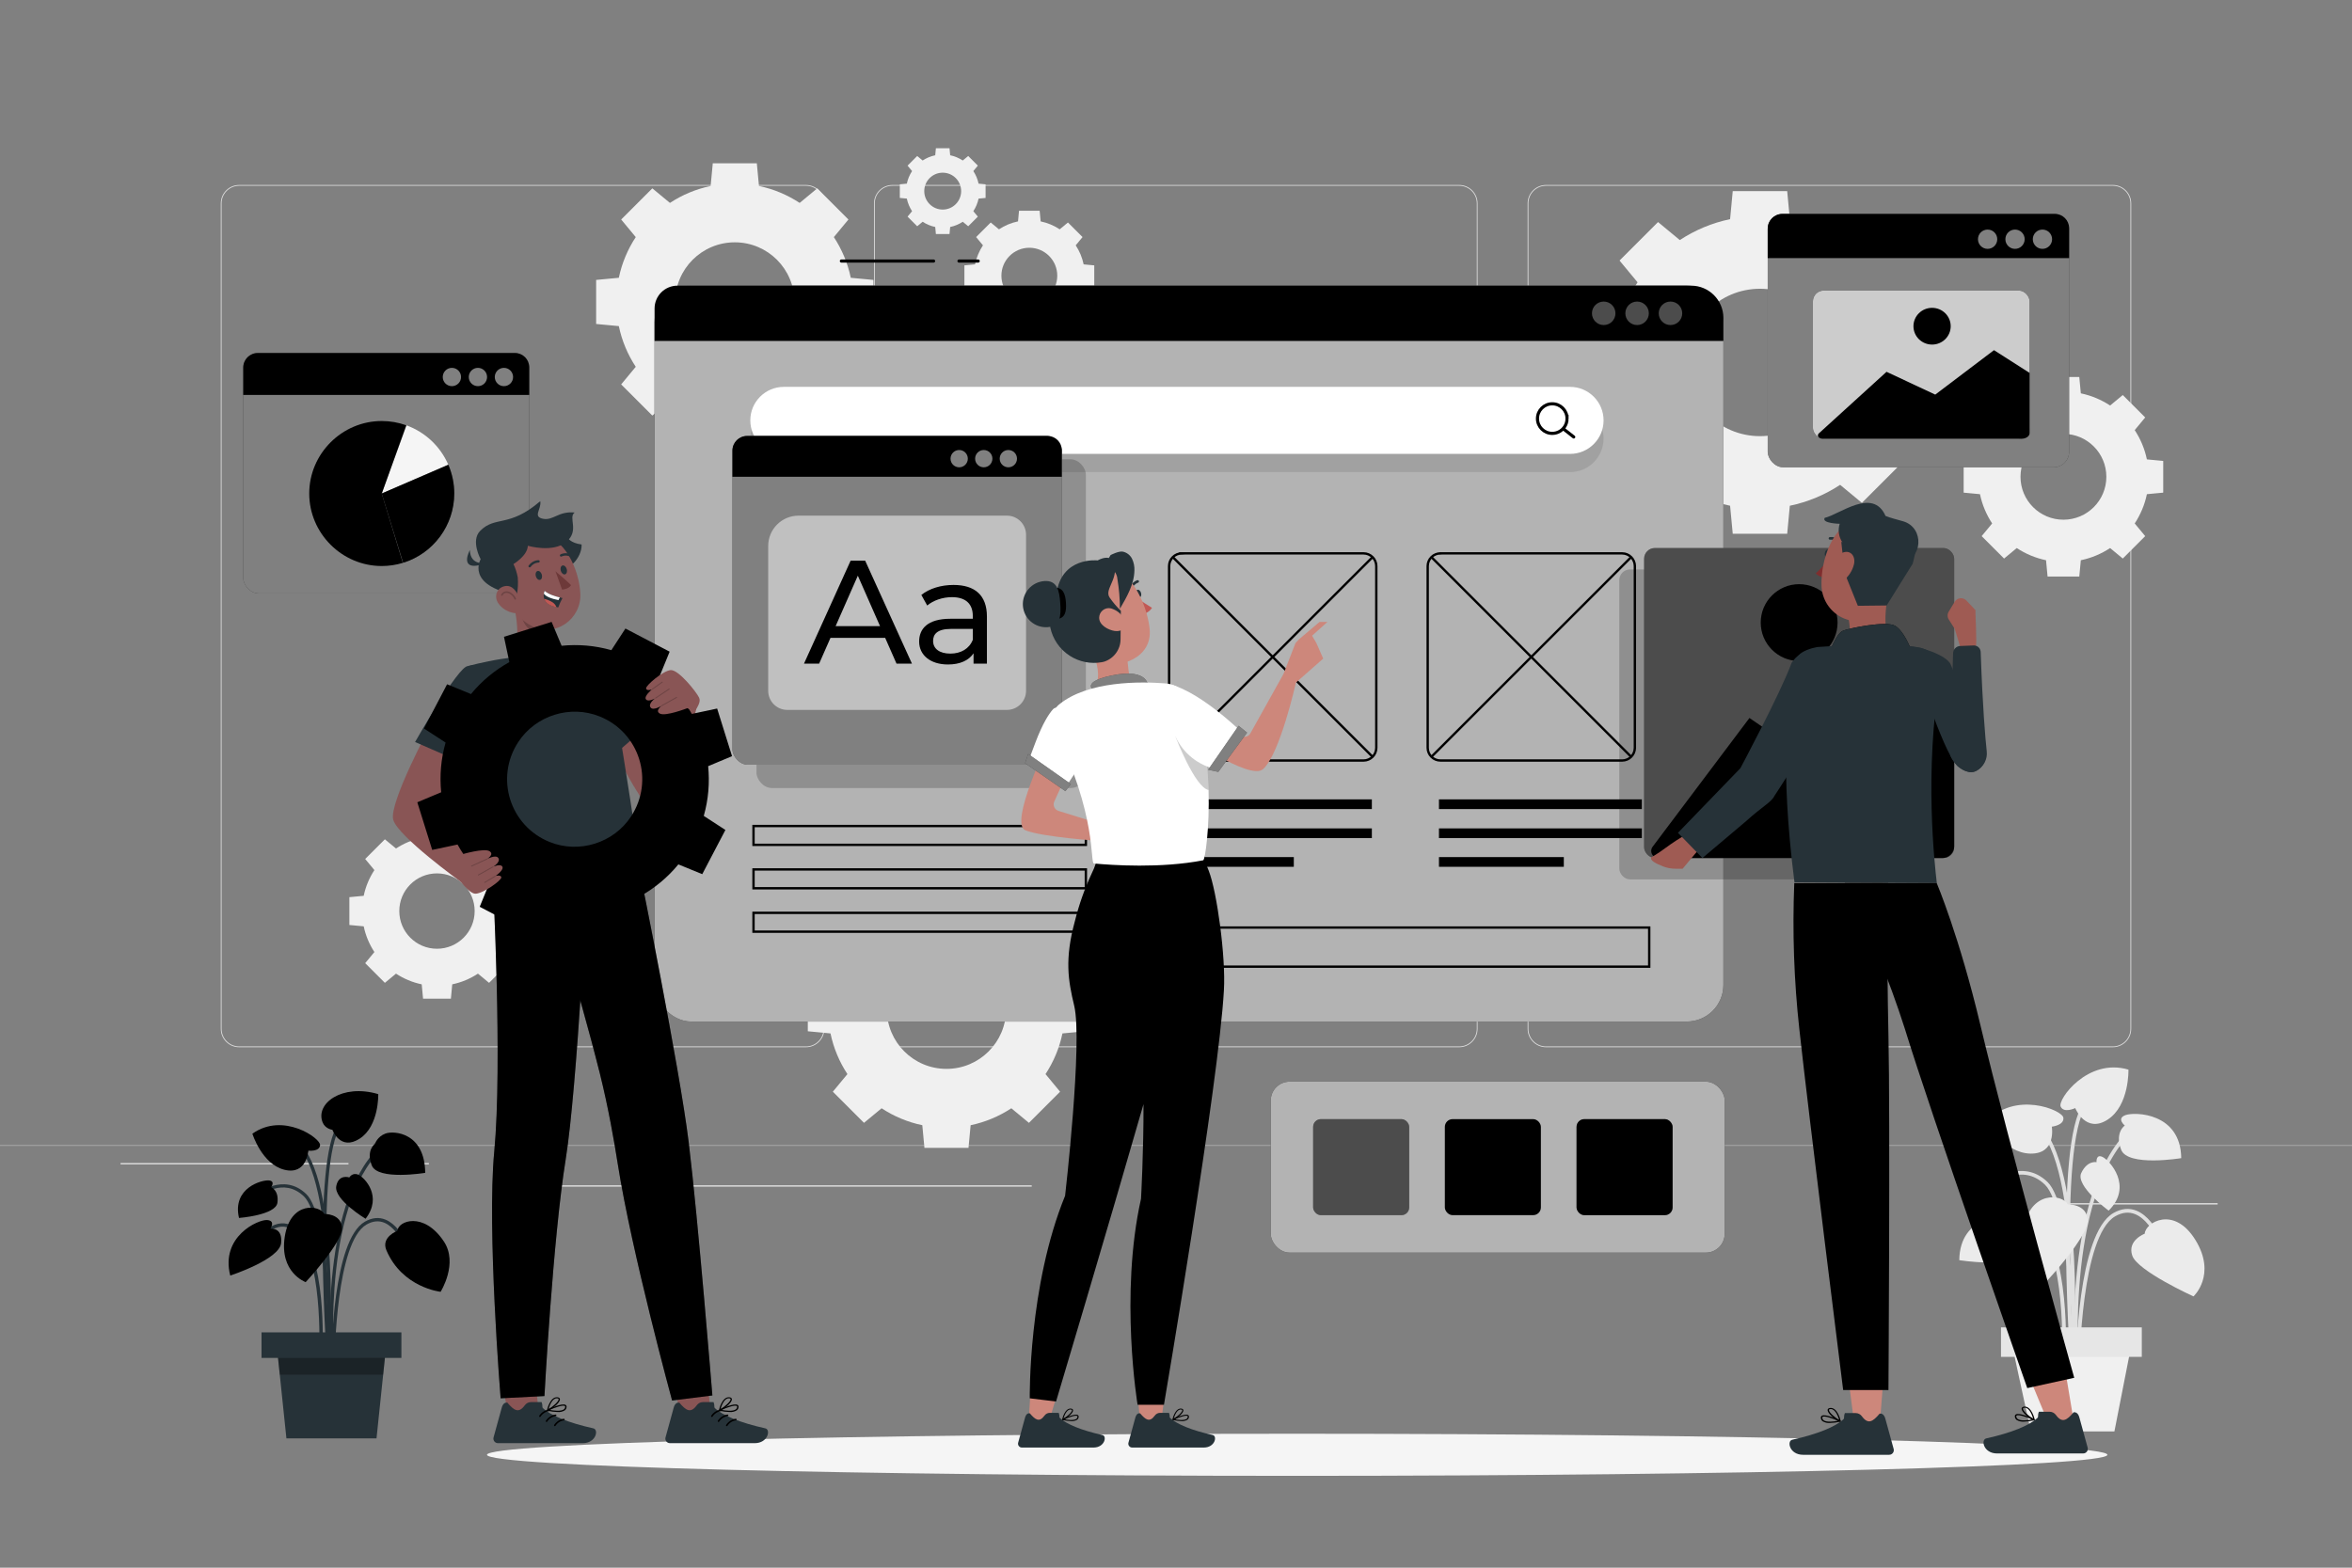 <svg xmlns="http://www.w3.org/2000/svg" viewBox="0 0 750 500"><rect x="0" y="0" width="750" height="500" fill="#808080" stroke="none"/><g id="freepik--background-complete--inject-20"><g><g><g><path d="M673.734,333.997h-180.746c-3.232,0-5.862-2.63-5.862-5.862V64.861c0-3.232,2.63-5.862,5.862-5.862h180.746c3.232,0,5.862,2.629,5.862,5.862V328.135c0,3.232-2.63,5.862-5.862,5.862ZM492.988,59.249c-3.095,0-5.612,2.518-5.612,5.612V328.135c0,3.095,2.518,5.612,5.612,5.612h180.746c3.095,0,5.612-2.518,5.612-5.612V64.861c0-3.094-2.518-5.612-5.612-5.612h-180.746Z" style="fill:#e0e0e0;"></path><path d="M465.306,333.997h-180.747c-3.232,0-5.862-2.63-5.862-5.862V64.861c0-3.232,2.629-5.862,5.862-5.862h180.747c3.232,0,5.862,2.629,5.862,5.862V328.135c0,3.232-2.63,5.862-5.862,5.862ZM284.56,59.249c-3.094,0-5.612,2.518-5.612,5.612V328.135c0,3.095,2.518,5.612,5.612,5.612h180.747c3.095,0,5.612-2.518,5.612-5.612V64.861c0-3.094-2.518-5.612-5.612-5.612h-180.747Z" style="fill:#e0e0e0;"></path></g><path d="M257.012,333.997H76.266c-3.232,0-5.862-2.63-5.862-5.862V64.861c0-3.232,2.629-5.862,5.862-5.862h180.746c3.232,0,5.862,2.629,5.862,5.862V328.135c0,3.232-2.63,5.862-5.862,5.862ZM76.266,59.249c-3.094,0-5.612,2.518-5.612,5.612V328.135c0,3.095,2.518,5.612,5.612,5.612h180.746c3.095,0,5.612-2.518,5.612-5.612V64.861c0-3.094-2.518-5.612-5.612-5.612H76.266Z" style="fill:#e0e0e0;"></path><rect y="365.311" width="750" height=".12" style="fill:#e0e0e0;"></rect></g><g><rect x="651.428" y="383.738" width="55.729" height=".42" style="fill:#e0e0e0;"></rect><rect x="492.845" y="388.304" width="14.627" height=".421" style="fill:#e0e0e0;"></rect><rect x="38.446" y="370.941" width="72.674" height=".421" style="fill:#e0e0e0;"></rect><rect x="126.101" y="370.941" width="10.655" height=".421" style="fill:#e0e0e0;"></rect><rect x="171.387" y="378.045" width="157.613" height=".42" style="fill:#e0e0e0;"></rect></g></g><g><g><path d="M661.293,432.351c-.015-.47-1.595-47.105-9.181-54.481-7.378-7.172-15.846-.267-16.201,.03l-.761-.911c.096-.081,9.652-7.882,17.79,.03,7.926,7.708,9.477,53.355,9.539,55.295l-1.186,.037Z" style="fill:#e0e0e0;"></path><path d="M661.944,441.516c-.055-.557-5.184-55.986,15.058-79.217l.895,.779c-19.907,22.846-14.825,77.77-14.771,78.322l-1.181,.116Z" style="fill:#e0e0e0;"></path><path d="M661.196,435.653l-1.185-.079c.042-.628,3.962-63.014-10.886-76.671l.803-.874c15.264,14.04,11.438,75.034,11.268,77.624Z" style="fill:#e0e0e0;"></path><path d="M663.128,435.618l-1.187-.009c.015-1.718,.49-42.139,11.972-48.718,2.552-1.464,5.051-1.708,7.429-.725,6.943,2.872,10.383,15.228,10.526,15.752l-1.145,.313c-.034-.123-3.431-12.32-9.836-14.968-2.019-.834-4.166-.613-6.384,.657-10.895,6.243-11.371,47.284-11.374,47.698Z" style="fill:#e0e0e0;"></path><path d="M658.657,435.647l-1.185-.067c.018-.319,1.732-31.942-6.803-43.084-2.068-2.699-4.312-3.986-6.684-3.82-5.592,.391-10.281,8.574-10.328,8.656l-1.034-.584c.204-.36,5.048-8.82,11.277-9.256,2.787-.198,5.384,1.245,7.711,4.283,8.802,11.491,7.121,42.556,7.045,43.872Z" style="fill:#e0e0e0;"></path><path d="M660.528,439.949c-.232-3.068-5.579-75.274,3.828-87.997l.954,.705c-9.147,12.372-3.655,86.455-3.599,87.202l-1.184,.09Z" style="fill:#e0e0e0;"></path></g><path d="M683.9,393.484s-5.644,2.08-3.966,6.992c1.678,4.912,19.524,12.996,19.524,12.996,0,0,7.474-6.851,.61-17.992-6.864-11.141-16.015-5.512-16.168-1.996Z" style="fill:#ebebeb;"></path><path d="M659.366,384.134s6.01-.252,6.351,4.928c.342,5.179-13.019,19.508-13.019,19.508,0,0-9.535-3.447-7.487-16.372,2.048-12.925,12.661-11.25,14.155-8.064Z" style="fill:#ebebeb;"></path><path d="M654.278,359.341s4.007-.43,3.684-2.871c-.323-2.441-15.576-8.722-24.575,1.435,0,0,5.762,9.898,14.092,10.028,8.33,.129,6.798-8.592,6.798-8.592Z" style="fill:#ebebeb;"></path><path d="M661.744,353.414s-3.628,1.754-4.645-.488c-1.017-2.242,8.606-15.64,21.615-11.779,0,0,.345,11.448-6.656,15.963-7.001,4.516-10.314-3.696-10.314-3.696Z" style="fill:#ebebeb;"></path><path d="M642.774,391.509s2.765-2.233-.219-3.322c-2.984-1.09-17.627-.78-17.78,13.725,0,0,17.054,2.834,19.165-2.691,2.111-5.525-1.166-7.711-1.166-7.711Z" style="fill:#ebebeb;"></path><path d="M677.55,358.977s-2.765-2.233,.219-3.323c2.984-1.09,17.627-.78,17.779,13.725,0,0-17.054,2.834-19.165-2.691-2.111-5.525,1.167-7.711,1.167-7.711Z" style="fill:#ebebeb;"></path><path d="M668.535,370.662s-.243-2.714,1.948-1.65c2.191,1.064,9.825,9.299,1.912,17.114,0,0-10.652-7.889-8.732-11.997,1.92-4.108,4.872-3.467,4.872-3.467Z" style="fill:#ebebeb;"></path><path d="M640.302,374.529s1.653-2.166-.768-2.435c-2.421-.269-13.27,2.627-10.743,13.458,0,0,13.217-.994,13.784-5.493,.567-4.499-2.273-5.531-2.273-5.531Z" style="fill:#ebebeb;"></path><polygon points="674.239 456.54 647.579 456.54 640.488 423.832 680.657 423.832 674.239 456.54" style="fill:#f0f0f0;"></polygon><rect x="638.07" y="423.358" width="44.901" height="9.406" style="fill:#e6e6e6;"></rect></g><path d="M606.916,106.078c-1.206-5.821-3.513-11.233-6.668-16.039l5.743-6.937-12.278-12.278-6.937,5.742c-4.806-3.153-10.218-5.46-16.038-6.667l-.842-8.941h-17.364l-.843,8.941c-5.82,1.207-11.232,3.514-16.038,6.667l-6.937-5.742-12.278,12.278,5.743,6.937c-3.154,4.806-5.46,10.217-6.668,16.038l-8.941,.843v17.363l8.941,.843c1.207,5.82,3.514,11.231,6.668,16.038l-5.743,6.937,12.278,12.278,6.937-5.744c4.806,3.155,10.218,5.461,16.038,6.668l.843,8.941h17.364l.842-8.94c5.82-1.206,11.232-3.514,16.038-6.669l6.937,5.744,12.278-12.278-5.743-6.936c3.155-4.807,5.461-10.218,6.668-16.038l8.941-.843v-17.363l-8.941-.843Zm-22.196,9.524c0,12.982-10.524,23.506-23.507,23.506s-23.506-10.524-23.506-23.506,10.524-23.506,23.506-23.506,23.507,10.524,23.507,23.506Z" style="fill:#f0f0f0;"></path><path d="M271.292,88.599c-.976-4.71-2.843-9.089-5.395-12.978l4.647-5.613-9.935-9.935-5.613,4.646c-3.889-2.551-8.268-4.418-12.977-5.394l-.681-7.235h-14.05l-.682,7.235c-4.709,.977-9.088,2.843-12.977,5.394l-5.613-4.646-9.935,9.935,4.647,5.613c-2.552,3.889-4.418,8.267-5.395,12.977l-7.235,.682v14.049l7.235,.682c.977,4.709,2.843,9.088,5.395,12.977l-4.647,5.613,9.935,9.935,5.613-4.647c3.889,2.553,8.268,4.419,12.977,5.396l.682,7.235h14.05l.681-7.234c4.709-.976,9.088-2.843,12.977-5.396l5.613,4.647,9.935-9.935-4.647-5.612c2.553-3.89,4.419-8.268,5.395-12.977l7.234-.682v-14.049l-7.234-.682Zm-17.96,7.706c0,10.504-8.516,19.02-19.02,19.02s-19.02-8.516-19.02-19.02,8.516-19.02,19.02-19.02,19.02,8.516,19.02,19.02Z" style="fill:#f0f0f0;"></path><path d="M338.787,314.184c-.976-4.71-2.843-9.089-5.395-12.978l4.647-5.613-9.934-9.935-5.613,4.646c-3.889-2.551-8.268-4.418-12.977-5.394l-.681-7.235h-14.05l-.682,7.235c-4.709,.977-9.088,2.843-12.977,5.394l-5.613-4.646-9.935,9.935,4.647,5.613c-2.552,3.888-4.418,8.267-5.395,12.977l-7.235,.682v14.049l7.235,.682c.977,4.709,2.843,9.088,5.395,12.977l-4.647,5.613,9.935,9.935,5.613-4.647c3.889,2.553,8.268,4.419,12.977,5.396l.682,7.235h14.05l.681-7.234c4.709-.976,9.088-2.843,12.977-5.396l5.613,4.647,9.934-9.935-4.647-5.612c2.553-3.89,4.419-8.268,5.395-12.977l7.234-.682v-14.049l-7.234-.682Zm-17.96,7.706c0,10.504-8.516,19.02-19.02,19.02s-19.02-8.516-19.02-19.02,8.516-19.02,19.02-19.02,19.02,8.516,19.02,19.02Z" style="fill:#f0f0f0;"></path><path d="M345.549,84.319c-.457-2.205-1.331-4.256-2.526-6.077l2.176-2.628-4.652-4.652-2.628,2.176c-1.821-1.195-3.872-2.069-6.077-2.526l-.319-3.388h-6.579l-.319,3.388c-2.205,.457-4.256,1.331-6.077,2.526l-2.628-2.176-4.652,4.652,2.176,2.628c-1.195,1.821-2.069,3.871-2.526,6.077l-3.388,.319v6.579l3.388,.319c.457,2.205,1.331,4.255,2.526,6.077l-2.176,2.628,4.652,4.652,2.628-2.176c1.821,1.196,3.871,2.069,6.077,2.526l.319,3.388h6.579l.319-3.388c2.205-.457,4.256-1.331,6.077-2.527l2.628,2.176,4.652-4.652-2.176-2.628c1.195-1.821,2.069-3.872,2.526-6.077l3.387-.319v-6.579l-3.387-.319Zm-8.41,3.609c0,4.919-3.987,8.906-8.906,8.906s-8.906-3.988-8.906-8.906c0-4.919,3.987-8.906,8.906-8.906s8.906,3.988,8.906,8.906Z" style="fill:#f0f0f0;"></path><path d="M312.044,58.574c-.302-1.457-.879-2.811-1.669-4.014l1.437-1.736-3.073-3.073-1.736,1.437c-1.203-.789-2.557-1.367-4.014-1.669l-.211-2.238h-4.345l-.211,2.238c-1.457,.302-2.811,.879-4.014,1.669l-1.736-1.437-3.073,3.073,1.437,1.736c-.789,1.203-1.367,2.557-1.669,4.014l-2.238,.211v4.345l2.238,.211c.302,1.457,.879,2.811,1.669,4.014l-1.437,1.736,3.073,3.073,1.736-1.437c1.203,.79,2.557,1.367,4.014,1.669l.211,2.238h4.345l.211-2.237c1.456-.302,2.811-.879,4.014-1.669l1.736,1.437,3.073-3.073-1.437-1.736c.789-1.203,1.367-2.557,1.669-4.014l2.237-.211v-4.345l-2.237-.211Zm-5.555,2.384c0,3.249-2.634,5.883-5.883,5.883s-5.883-2.634-5.883-5.883c0-3.249,2.634-5.883,5.883-5.883s5.883,2.634,5.883,5.883Z" style="fill:#f0f0f0;"></path><path d="M162.704,285.709c-.617-2.975-1.796-5.742-3.408-8.199l2.936-3.546-6.276-6.277-3.546,2.935c-2.457-1.612-5.223-2.791-8.198-3.408l-.43-4.571h-8.876l-.431,4.571c-2.975,.617-5.742,1.796-8.198,3.408l-3.546-2.935-6.276,6.277,2.935,3.546c-1.612,2.457-2.791,5.223-3.408,8.198l-4.571,.431v8.875l4.571,.431c.617,2.975,1.796,5.741,3.408,8.198l-2.935,3.546,6.276,6.276,3.546-2.936c2.457,1.613,5.223,2.792,8.198,3.409l.431,4.571h8.876l.43-4.57c2.975-.617,5.741-1.796,8.198-3.409l3.546,2.936,6.276-6.276-2.936-3.546c1.613-2.457,2.792-5.223,3.408-8.198l4.57-.431v-8.875l-4.57-.431Zm-11.346,4.868c0,6.636-5.38,12.016-12.016,12.016s-12.016-5.38-12.016-12.016,5.38-12.016,12.016-12.016,12.016,5.38,12.016,12.016Z" style="fill:#f0f0f0;"></path><path d="M684.595,146.521c-.703-3.39-2.046-6.541-3.883-9.34l3.344-4.04-7.15-7.15-4.04,3.344c-2.799-1.836-5.951-3.18-9.34-3.882l-.49-5.207h-10.112l-.491,5.207c-3.389,.703-6.541,2.046-9.339,3.882l-4.04-3.344-7.15,7.15,3.344,4.04c-1.837,2.799-3.18,5.95-3.883,9.34l-5.207,.491v10.111l5.207,.491c.703,3.389,2.046,6.54,3.883,9.339l-3.344,4.04,7.15,7.15,4.04-3.345c2.799,1.837,5.95,3.18,9.339,3.883l.491,5.207h10.112l.49-5.206c3.389-.703,6.541-2.046,9.34-3.884l4.04,3.345,7.15-7.15-3.344-4.039c1.837-2.8,3.18-5.95,3.883-9.34l5.206-.491v-10.111l-5.206-.491Zm-12.926,5.546c0,7.56-6.129,13.689-13.689,13.689s-13.689-6.129-13.689-13.689,6.129-13.689,13.689-13.689,13.689,6.129,13.689,13.689Z" style="fill:#f0f0f0;"></path></g><g id="freepik--Shadow--inject-20"><path d="M672.005,463.993c0,3.708-115.672,6.715-258.361,6.715s-258.361-3.006-258.361-6.715,115.672-6.715,258.361-6.715,258.361,3.006,258.361,6.715Z" style="fill:#f5f5f5;"></path></g><g id="freepik--Window--inject-20"><g><rect x="208.728" y="91.11" width="340.824" height="234.707" rx="11.672" ry="11.672" style="fill:#000000;"></rect><rect x="208.728" y="91.11" width="340.824" height="234.707" rx="11.672" ry="11.672" style="fill:#fff; opacity:.7;"></rect><g><path d="M216.016,91.11h323.249c5.678,0,10.288,4.61,10.288,10.288v7.345H208.728v-10.345c0-4.022,3.266-7.288,7.288-7.288Z" style="fill:#000000;"></path><path d="M536.427,99.926c0,2.069-1.677,3.747-3.747,3.747-2.069,0-3.746-1.677-3.746-3.747s1.677-3.747,3.746-3.747c2.069,0,3.747,1.677,3.747,3.747Z" style="fill:#fff; opacity:.3;"></path><path d="M525.779,99.926c0,2.069-1.677,3.747-3.746,3.747s-3.747-1.677-3.747-3.747,1.677-3.747,3.747-3.747,3.746,1.677,3.746,3.747Z" style="fill:#fff; opacity:.3;"></path><circle cx="511.385" cy="99.926" r="3.747" style="fill:#fff; opacity:.3;"></circle><g><path d="M268.298,83.257h29.401" style="fill:none; stroke:#000000; stroke-linecap:round; stroke-linejoin:round;"></path><path d="M305.797,83.257h6.123" style="fill:none; stroke:#000000; stroke-linecap:round; stroke-linejoin:round;"></path></g></g><path d="M500.652,129.196H249.947c-5.904,0-10.69,4.786-10.69,10.69s4.786,10.69,10.69,10.69h250.706c5.904,0,10.69-4.786,10.69-10.69s-4.786-10.69-10.69-10.69Z" style="opacity:.1;"></path><g><path d="M500.652,144.767H249.947c-5.904,0-10.69-4.786-10.69-10.69h0c0-5.904,4.786-10.69,10.69-10.69h250.706c5.904,0,10.69,4.786,10.69,10.69h0c0,5.904-4.786,10.69-10.69,10.69Z" style="fill:#fff;"></path><g><path d="M499.699,133.505c0,.988-.304,1.906-.824,2.664-.85,1.24-2.277,2.054-3.894,2.054-2.605,0-4.717-2.112-4.717-4.717s2.112-4.717,4.717-4.717,4.717,2.112,4.717,4.717Z" style="fill:none; stroke:#000000; stroke-miterlimit:10;"></path><line x1="501.828" y1="139.366" x2="498.618" y2="136.849" style="fill:none; stroke:#000000; stroke-linecap:round; stroke-linejoin:round;"></line></g></g><g><path d="M376.866,176.494h57.939c2.243,0,4.065,1.821,4.065,4.065v57.939c0,2.243-1.821,4.065-4.065,4.065h-57.939c-2.243,0-4.064-1.821-4.064-4.064v-57.939c0-2.243,1.821-4.065,4.065-4.065Z" style="fill:none; stroke:#000000; stroke-miterlimit:10; stroke-width:.75px;"></path><line x1="373.914" y1="241.449" x2="437.662" y2="177.701" style="fill:none; stroke:#000000; stroke-miterlimit:10; stroke-width:.75px;"></line><line x1="373.914" y1="177.607" x2="437.662" y2="241.355" style="fill:none; stroke:#000000; stroke-miterlimit:10; stroke-width:.75px;"></line></g><g><path d="M459.322,176.494h57.939c2.243,0,4.065,1.821,4.065,4.065v57.939c0,2.243-1.821,4.065-4.065,4.065h-57.939c-2.243,0-4.064-1.821-4.064-4.064v-57.939c0-2.243,1.821-4.064,4.064-4.064Z" style="fill:none; stroke:#000000; stroke-miterlimit:10; stroke-width:.75px;"></path><line x1="456.37" y1="241.449" x2="520.119" y2="177.701" style="fill:none; stroke:#000000; stroke-miterlimit:10; stroke-width:.75px;"></line><line x1="456.37" y1="177.607" x2="520.119" y2="241.355" style="fill:none; stroke:#000000; stroke-miterlimit:10; stroke-width:.75px;"></line></g><rect x="372.754" y="254.95" width="64.701" height="3.097" style="fill:#000000;"></rect><rect x="372.754" y="264.209" width="64.701" height="3.097" style="fill:#000000;"></rect><rect x="372.754" y="273.361" width="39.815" height="3.097" style="fill:#000000;"></rect><rect x="458.852" y="254.95" width="64.701" height="3.097" style="fill:#000000;"></rect><rect x="458.852" y="264.209" width="64.701" height="3.097" style="fill:#000000;"></rect><rect x="458.852" y="273.361" width="39.815" height="3.097" style="fill:#000000;"></rect><rect x="241.221" y="146.48" width="105.036" height="104.861" rx="4.936" ry="4.936" style="opacity:.2;"></rect><g><g><g><rect x="233.556" y="139.044" width="105.036" height="104.861" rx="4.936" ry="4.936" style="fill:#000000;"></rect><rect x="233.556" y="139.044" width="105.036" height="104.861" rx="4.936" ry="4.936" style="fill:#fff; opacity:.5;"></rect><path d="M238.183,139.044h95.863c2.509,0,4.546,2.037,4.546,4.546v8.478h-105.036v-8.397c0-2.554,2.073-4.627,4.627-4.627Z" style="fill:#000000;"></path></g><g><path d="M324.299,146.284c0,1.524-1.235,2.759-2.759,2.759-1.524,0-2.759-1.235-2.759-2.759,0-1.524,1.235-2.759,2.759-2.759,1.524,0,2.759,1.235,2.759,2.759Z" style="fill:#fff; opacity:.5;"></path><path d="M316.459,146.284c0,1.524-1.235,2.759-2.759,2.759-1.524,0-2.759-1.235-2.759-2.759,0-1.524,1.235-2.759,2.759-2.759,1.524,0,2.759,1.235,2.759,2.759Z" style="fill:#fff; opacity:.5;"></path><path d="M308.619,146.284c0,1.524-1.235,2.759-2.759,2.759-1.524,0-2.759-1.235-2.759-2.759,0-1.524,1.235-2.759,2.759-2.759,1.524,0,2.759,1.235,2.759,2.759Z" style="fill:#fff; opacity:.5;"></path></g></g><g><path d="M254.632,164.459h66.457c3.365,0,6.096,2.732,6.096,6.096v49.769c0,3.365-2.732,6.096-6.096,6.096h-70.031c-3.365,0-6.096-2.732-6.096-6.096v-46.195c0-5.337,4.333-9.67,9.67-9.67Z" style="fill:#fff; opacity:.5;"></path><g><path d="M282.264,203.445h-17.443l-3.611,8.206h-4.83l14.864-32.823h4.642l14.911,32.823h-4.923l-3.611-8.206Zm-1.641-3.751l-7.081-16.084-7.08,16.084h14.161Z" style="fill:#000000;"></path><path d="M314.707,196.645v15.005h-4.267v-3.282c-1.5,2.251-4.267,3.563-8.159,3.563-5.627,0-9.19-3.001-9.19-7.315,0-3.985,2.579-7.268,9.987-7.268h7.127v-.891c0-3.798-2.204-6.002-6.658-6.002-2.954,0-5.955,1.032-7.878,2.673l-1.875-3.377c2.579-2.063,6.283-3.188,10.269-3.188,6.799,0,10.644,3.282,10.644,10.082Zm-4.502,7.409v-3.47h-6.94c-4.455,0-5.72,1.735-5.72,3.845,0,2.485,2.063,4.033,5.486,4.033,3.376,0,6.049-1.547,7.174-4.408Z" style="fill:#000000;"></path></g></g></g><rect x="373.184" y="295.834" width="152.716" height="12.47" style="fill:none; stroke:#000000; stroke-miterlimit:10; stroke-width:.75px;"></rect><rect x="240.276" y="263.452" width="105.98" height="6.006" style="fill:none; stroke:#000000; stroke-miterlimit:10; stroke-width:.75px;"></rect><rect x="240.276" y="277.297" width="105.98" height="6.006" style="fill:none; stroke:#000000; stroke-miterlimit:10; stroke-width:.75px;"></rect><rect x="240.276" y="291.143" width="105.98" height="6.006" style="fill:none; stroke:#000000; stroke-miterlimit:10; stroke-width:.75px;"></rect></g></g><g id="freepik--Colors--inject-20"><g><rect x="405.218" y="344.984" width="144.745" height="54.532" rx="6.009" ry="6.009" style="fill:#000000;"></rect><rect x="405.218" y="344.984" width="144.745" height="54.532" rx="6.009" ry="6.009" style="fill:#fff; opacity:.7;"></rect><rect x="418.73" y="356.937" width="30.626" height="30.626" rx="2.47" ry="2.47" style="fill:#000000;"></rect><rect x="418.73" y="356.937" width="30.626" height="30.626" rx="2.47" ry="2.47" style="fill:#fff; opacity:.3;"></rect><rect x="460.729" y="356.937" width="30.626" height="30.626" rx="2.47" ry="2.47" style="fill:#000000;"></rect><rect x="502.727" y="356.937" width="30.626" height="30.626" rx="2.47" ry="2.47" style="fill:#000000;"></rect><rect x="502.727" y="356.937" width="30.626" height="30.626" rx="2.47" ry="2.47" style="opacity:.3;"></rect></g></g><g id="freepik--Image--inject-20"><g><g><g><rect x="563.683" y="68.222" width="96.111" height="80.819" rx="4.936" ry="4.936" style="fill:#000000;"></rect><rect x="563.683" y="68.222" width="96.111" height="80.819" rx="4.936" ry="4.936" style="fill:#fff; opacity:.5;"></rect><path d="M568.31,68.222h86.939c2.509,0,4.546,2.037,4.546,4.546v9.547h-96.111v-9.466c0-2.554,2.073-4.627,4.627-4.627Z" style="fill:#000000;"></path></g><g><path d="M654.367,76.296c0,1.699-1.377,3.076-3.076,3.076s-3.076-1.377-3.076-3.076c0-1.699,1.377-3.076,3.076-3.076s3.076,1.377,3.076,3.076Z" style="fill:#fff; opacity:.5;"></path><path d="M645.624,76.296c0,1.699-1.377,3.076-3.076,3.076-1.699,0-3.076-1.377-3.076-3.076,0-1.699,1.377-3.076,3.076-3.076,1.699,0,3.076,1.377,3.076,3.076Z" style="fill:#fff; opacity:.5;"></path><path d="M636.881,76.296c0,1.699-1.377,3.076-3.076,3.076-1.699,0-3.076-1.377-3.076-3.076,0-1.699,1.377-3.076,3.076-3.076,1.699,0,3.076,1.377,3.076,3.076Z" style="fill:#fff; opacity:.5;"></path></g></g><g><rect x="578.101" y="92.673" width="69.09" height="47.266" rx="3.422" ry="3.422" style="fill:#000000;"></rect><rect x="578.101" y="92.673" width="69.09" height="47.266" rx="3.422" ry="3.422" style="fill:#fff; opacity:.8;"></rect><path d="M579.995,138.216l21.577-19.631,15.534,7.273,18.732-14.178,11.354,7.259v19.216c0,.985-1.167,1.784-2.608,1.784h-63.331c-1.297,0-2.037-1.014-1.258-1.723Z" style="fill:#000000;"></path><path d="M622.036,104.041c0,3.235-2.659,5.858-5.939,5.858s-5.939-2.623-5.939-5.858c0-3.235,2.659-5.858,5.939-5.858s5.939,2.623,5.939,5.858Z" style="fill:#000000;"></path></g></g></g><g id="freepik--Chart--inject-20"><g><g><g><rect x="77.564" y="112.582" width="91.2" height="76.689" rx="4.936" ry="4.936" style="fill:#000000;"></rect><rect x="77.564" y="112.582" width="91.2" height="76.689" rx="4.936" ry="4.936" style="fill:#fff; opacity:.5;"></rect><path d="M82.19,112.582h82.028c2.509,0,4.546,2.037,4.546,4.546v8.827H77.564v-8.746c0-2.554,2.073-4.627,4.627-4.627Z" style="fill:#000000;"></path></g><g><path d="M163.613,120.244c0,1.612-1.307,2.919-2.919,2.919-1.612,0-2.919-1.307-2.919-2.919s1.307-2.919,2.919-2.919c1.612,0,2.919,1.307,2.919,2.919Z" style="fill:#fff; opacity:.5;"></path><path d="M155.317,120.244c0,1.612-1.307,2.919-2.919,2.919-1.612,0-2.919-1.307-2.919-2.919s1.307-2.919,2.919-2.919c1.612,0,2.919,1.307,2.919,2.919Z" style="fill:#fff; opacity:.5;"></path><path d="M147.02,120.244c0,1.612-1.307,2.919-2.919,2.919-1.612,0-2.919-1.307-2.919-2.919s1.307-2.919,2.919-2.919c1.612,0,2.919,1.307,2.919,2.919Z" style="fill:#fff; opacity:.5;"></path></g></g><g><path d="M121.73,157.401l7.909-21.73c2.947,1.073,5.644,2.733,7.929,4.881,2.285,2.148,4.109,4.738,5.361,7.612l-21.2,9.236Z" style="fill:#f5f5f5;"></path><path d="M121.73,157.401l6.74,22.12c-2.185,.666-4.456,1.004-6.74,1.004-12.686,0-23.124-10.439-23.124-23.124s10.439-23.124,23.124-23.124c2.661,0,5.302,.459,7.806,1.357l-7.806,21.767Z" style="fill:#000000;"></path><path d="M121.73,157.401l21.243-9.136c1.241,2.886,1.881,5.994,1.881,9.136,0,10.113-6.635,19.108-16.297,22.093l-6.827-22.093Z" style="fill:#000000;"></path><path d="M121.73,157.401l21.243-9.136c1.241,2.886,1.881,5.994,1.881,9.136,0,10.113-6.635,19.108-16.297,22.093l-6.827-22.093Z" style="opacity:.3;"></path></g></g></g><g id="freepik--Plant--inject-20"><g><g><g><path d="M105.12,430.081c-.013-.418-1.419-41.898-8.166-48.458-6.562-6.379-14.094-.237-14.411,.027l-.676-.811c.085-.072,8.585-7.011,15.823,.027,7.05,6.856,8.43,47.457,8.485,49.182l-1.055,.033Z" style="fill:#263238;"></path><path d="M105.699,438.233c-.049-.496-4.611-49.797,13.393-70.46l.796,.693c-17.706,20.321-13.186,69.173-13.139,69.664l-1.051,.103Z" style="fill:#263238;"></path><path d="M105.034,433.018l-1.054-.07c.037-.559,3.524-56.048-9.683-68.195l.715-.777c13.577,12.489,10.174,66.739,10.022,69.043Z" style="fill:#263238;"></path><path d="M106.753,432.987l-1.056-.008c.013-1.528,.436-37.481,10.648-43.333,2.27-1.302,4.493-1.519,6.608-.645,6.175,2.554,9.235,13.544,9.363,14.011l-1.019,.279c-.03-.11-3.051-10.958-8.749-13.314-1.796-.741-3.706-.545-5.678,.585-9.691,5.553-10.114,42.057-10.117,42.426Z" style="fill:#263238;"></path><path d="M102.775,433.013l-1.054-.06c.016-.284,1.541-28.411-6.05-38.321-1.839-2.401-3.836-3.545-5.945-3.398-4.974,.347-9.145,7.626-9.186,7.699l-.92-.52c.181-.32,4.49-7.845,10.03-8.233,2.479-.176,4.789,1.107,6.859,3.809,7.829,10.221,6.333,37.852,6.266,39.022Z" style="fill:#263238;"></path><path d="M104.44,436.839c-.207-2.729-4.962-66.953,3.405-78.27l.849,.627c-8.136,11.005-3.251,76.898-3.201,77.562l-1.053,.081Z" style="fill:#263238;"></path></g><path d="M126.743,392.548s-5.34,1.973-3.527,6.219c5.108,11.964,17.283,13.239,17.283,13.239,0,0,5.713-9.044,1.03-16.069-6.456-9.684-14.65-6.517-14.786-3.39Z" style="fill:#000000;"></path><path d="M103.406,387.193s5.345-.224,5.649,4.383c.304,4.607-11.58,17.352-11.58,17.352,0,0-8.481-3.066-6.659-14.562,1.821-11.496,11.262-10.007,12.59-7.173Z" style="fill:#000000;"></path><path d="M105.998,360.347s-2.245-.276-3.089-2.296c-2.518-6.027,6.136-12.525,17.708-9.091,0,0,.306,10.183-5.92,14.199-6.227,4.016-8.698-2.811-8.698-2.811Z" style="fill:#000000;"></path><path d="M86.168,391.925s1.863-2.554-.952-2.804c-2.815-.25-14.999,5.21-11.795,17.708,0,0,15.672-5.112,16.215-10.344,.544-5.233-3.468-4.559-3.468-4.559Z" style="fill:#000000;"></path><path d="M119.58,364.818s.704-2.319,3.358-3.288c2.654-.969,12.515-.361,12.651,12.54,0,0-15.169,2.521-17.046-2.393-1.878-4.914,1.037-6.859,1.037-6.859Z" style="fill:#000000;"></path><path d="M111.393,375.539s1.02-1.768,2.969-.822c1.949,.946,7.695,6.858,2.216,13.995,0,0-10.181-6.121-9.349-10.418,.767-3.96,4.165-2.756,4.165-2.756Z" style="fill:#000000;"></path><path d="M86.449,378.651s1.47-1.927-.683-2.166c-2.154-.239-11.803,2.337-9.556,11.97,0,0,11.756-.884,12.26-4.885,.504-4.002-2.021-4.92-2.021-4.92Z" style="fill:#000000;"></path><polygon points="120.064 458.755 91.33 458.755 88.23 429.022 123.163 429.022 120.064 458.755" style="fill:#263238;"></polygon><rect x="83.398" y="424.948" width="44.598" height="8.147" style="fill:#263238;"></rect></g><path d="M96.425,404.682c-.881-6.266,2.29-13.242,6.981-17.488" style="fill:none; opacity:.3; stroke:#000; stroke-linecap:round; stroke-linejoin:round; stroke-width:.5px;"></path><path d="M111.393,375.892c2.43,2.415,4.121,5.564,4.791,8.924" style="fill:none; opacity:.3; stroke:#000; stroke-linecap:round; stroke-linejoin:round; stroke-width:.5px;"></path><path d="M126.743,392.548c4.848,2.152,9.41,6.708,11.732,11.477" style="fill:none; opacity:.3; stroke:#000; stroke-linecap:round; stroke-linejoin:round; stroke-width:.5px;"></path><path d="M119.58,364.818c2.511-.72,4.778,.049,7.219,.98,2.44,.931,4.565,2.671,5.958,4.88" style="fill:none; opacity:.3; stroke:#000; stroke-linecap:round; stroke-linejoin:round; stroke-width:.5px;"></path><path d="M98.304,366.992s3.559,.425,3.765-1.755c.206-2.18-11.765-10.662-21.589-3.65,0,0,3.024,9.728,10.219,11.499,7.195,1.771,7.604-6.094,7.604-6.094Z" style="fill:#000000;"></path><path d="M98.194,367.17c-3.743-5.031-12.93-6.665-16.059-5.532" style="fill:none; opacity:.3; stroke:#000; stroke-linecap:round; stroke-linejoin:round; stroke-width:.5px;"></path><path d="M86.557,378.825c-3.054,1.135-6.316,3.093-8.012,5.876" style="fill:none; opacity:.3; stroke:#000; stroke-linecap:round; stroke-linejoin:round; stroke-width:.5px;"></path><path d="M75.095,402.085c2.387-4.579,6.401-8.288,11.153-10.309" style="fill:none; opacity:.3; stroke:#000; stroke-linecap:round; stroke-linejoin:round; stroke-width:.5px;"></path><path d="M106.469,360.104c1.905-4.069,5.565-7.278,9.848-8.637" style="fill:none; opacity:.3; stroke:#000; stroke-linecap:round; stroke-linejoin:round; stroke-width:.5px;"></path><polygon points="88.654 433.095 89.211 438.433 122.182 438.433 122.739 433.089 88.654 433.095" style="opacity:.3;"></polygon></g></g><g id="freepik--Character_3--inject-20"><g id="freepik--freepik--character-1--inject-2--inject-20"><polygon points="588.241 430.54 591.532 456.096 599.274 456.096 601.262 431.014 588.241 430.54" style="fill:#cd877b;"></polygon><polygon points="643.61 430.808 653.857 455.501 661.428 454.235 656.837 426.735 643.61 430.808" style="fill:#cd877b;"></polygon><g><path d="M650.153,450.264h3.46c.783,0,1.507,.396,1.97,1.028,1.995,2.725,3.495,1.695,5.665-.867,1.38-.161,1.751,1.423,1.864,1.848l2.587,9.409c.225,.786-.23,1.605-1.016,1.829-.14,.04-.285,.059-.43,.057h-27.413c-4.36,0-5.264-4.394-3.468-4.8,8.076-1.785,13.795-4.161,16.291-6.511,.463-.411-.012-.719,.491-1.993Z" style="fill:#263238;"></path><path d="M645.435,453.414c1.092-.026,2.179-.166,3.242-.418,.1-.036,.152-.146,.116-.246-.019-.054-.062-.097-.116-.116-.486-.237-4.812-2.259-5.896-1.491-.203,.132-.313,.369-.282,.61,.005,.449,.223,.868,.587,1.13,.707,.423,1.53,.609,2.349,.531Zm2.564-.678c-1.276,.237-3.648,.553-4.631-.181-.255-.201-.411-.501-.429-.825-.02-.102,.025-.205,.113-.26,.599-.418,3.151,.474,4.947,1.265Z" style="fill:#000000;"></path><path d="M648.632,453.007c.044,.013,.091,.013,.136,0,.058-.05,.08-.13,.056-.203,0-.181-1.017-4.439-3.389-4.168-.587,.079-.757,.361-.779,.599-.147,1.13,2.575,3.264,3.874,3.807l.102-.034Zm-2.959-4.032c1.502,0,2.372,2.485,2.666,3.479-1.412-.746-3.389-2.519-3.264-3.208,0-.057,0-.215,.44-.26l.158-.011Z" style="fill:#000000;"></path></g><g><path d="M588.291,450.689h3.46c.783,0,1.507,.396,1.97,1.028,1.995,2.725,3.495,1.695,5.665-.867,1.38-.161,1.751,1.423,1.864,1.848l2.587,9.409c.225,.786-.23,1.605-1.016,1.829-.14,.04-.285,.059-.43,.057h-27.413c-4.36,0-5.264-4.394-3.468-4.801,8.076-1.785,13.795-4.161,16.291-6.511,.463-.411-.013-.719,.49-1.993Z" style="fill:#263238;"></path><path d="M583.573,453.838c1.092-.026,2.179-.166,3.242-.418,.1-.036,.152-.146,.116-.246-.019-.054-.062-.096-.116-.116-.486-.237-4.812-2.259-5.896-1.491-.203,.132-.313,.369-.282,.61,.005,.449,.223,.868,.587,1.13,.707,.423,1.53,.609,2.349,.531Zm2.564-.678c-1.276,.237-3.648,.553-4.631-.181-.255-.201-.411-.501-.429-.825-.02-.102,.025-.205,.113-.26,.599-.418,3.151,.474,4.947,1.265Z" style="fill:#000000;"></path><path d="M586.77,453.431c.044,.013,.091,.013,.136,0,.058-.05,.08-.13,.056-.203,0-.181-1.017-4.439-3.389-4.168-.587,.079-.757,.361-.779,.599-.147,1.129,2.575,3.264,3.874,3.807l.102-.034Zm-2.959-4.032c1.502,0,2.372,2.485,2.666,3.479-1.412-.746-3.389-2.519-3.264-3.208,0-.056,0-.214,.441-.26l.158-.011Z" style="fill:#000000;"></path></g><rect x="516.359" y="181.61" width="98.87" height="98.869" rx="3.422" ry="3.422" style="opacity:.2;"></rect><g><rect x="524.273" y="174.791" width="98.87" height="98.869" rx="3.422" ry="3.422" style="fill:#000000;"></rect><rect x="524.273" y="174.791" width="98.87" height="98.869" rx="3.422" ry="3.422" style="fill:#fff; opacity:.3;"></rect><path d="M526.983,270.056l30.877-41.063,22.229,15.214,26.806-29.658,16.248,15.184v40.196c0,2.061-1.671,3.732-3.732,3.732h-90.628c-1.857,0-2.915-2.121-1.799-3.604Z" style="fill:#000000;"></path><path d="M585.961,198.57c0,6.767-5.486,12.253-12.253,12.253s-12.253-5.486-12.253-12.253c0-6.768,5.486-12.253,12.253-12.253s12.253,5.486,12.253,12.253Z" style="fill:#000000;"></path></g><g><path d="M583.491,176.615c-.142,.675-.592,1.149-1.042,1.066-.45-.083-.675-.699-.545-1.374s.604-1.137,1.042-1.054c.438,.071,.687,.687,.545,1.362Z" style="fill:#263238;"></path><path d="M583.349,177.776c-1.21,1.892-2.677,3.606-4.359,5.094,.79,.853,1.918,1.313,3.08,1.256l1.279-6.35Z" style="fill:#7f2e2e;"></path><path d="M586.702,173.31c.224-.006,.403-.19,.403-.415-.01-.095-.047-.185-.107-.261-.852-.966-2.119-1.461-3.4-1.327-.046-.008-.093-.008-.14,0-.226,.038-.377,.253-.339,.478,.039,.226,.253,.377,.479,.339h.13c1.036-.071,2.042,.372,2.689,1.185,.092,.035,.193,.035,.284,0Z" style="fill:#263238;"></path><path d="M602.161,188.852c-1.185,6.207-1.978,14.808,2.369,18.954,0,0-1.706,6.302-13.244,6.302-12.699,0-6.101-5.52-6.101-5.52,5.272-1.647,5.2-7.653,4.016-12.486l12.96-7.25Z" style="fill:#9f5b53;"></path><path d="M606.165,179.766c-2.132,8.115-3.045,13.007-8.056,16.407-7.558,5.082-17.023-.758-17.272-9.382-.261-7.771,3.341-19.783,12.083-21.43,6.241-1.193,12.268,2.894,13.469,9.133,.335,1.751,.258,3.556-.225,5.272Z" style="fill:#9f5b53;"></path><path d="M587.495,172.978c-1.176-1.74-1.49-3.922-.853-5.923,0,0-5.89-.108-4.775-1.901,4.686-1.018,15.328-9.833,19.389-.601,1.726,.691,3.693,1.147,5.597,1.701,6.925,2.015,6.335,12.264-.796,13.338-.047,.007-.094,.014-.141,.02-6.598,.888-14.393-1.327-18.421-6.634Z" style="fill:#263238;"></path><path d="M609.872,174.03c-2.535,3.412-22.733-1.206-22.733-1.206l1.114,10.022,4.17,10.366,9.193-.107,8.292-13.303s2.499-9.183-.036-5.771Z" style="fill:#263238;"></path><path d="M591.191,179.979c-.503,2.032-1.66,3.843-3.293,5.153-2.156,1.694-3.85,.13-3.767-2.369,.083-2.275,1.362-5.864,3.732-6.598,2.369-.734,3.897,1.351,3.329,3.815Z" style="fill:#9f5b53;"></path></g><path d="M584.048,206.479s1.706-4.431,3.554-5.272c1.848-.841,13.825-3.27,16.656-1.635,2.831,1.635,4.928,7.167,4.928,7.167l-25.138-.261Z" style="fill:#000000;"></path><path d="M584.048,206.479s1.706-4.431,3.554-5.272c1.848-.841,13.825-3.27,16.656-1.635,2.831,1.635,4.928,7.167,4.928,7.167l-25.138-.261Z" style="fill:#263238;"></path><path d="M571.901,216.447c-1.824,9.145-4.426,27.597,.313,64.948l45.395,.249c-.699-5.947-4.04-35.551,.995-65.735,.02-.119,.037-.238,.051-.358,.541-4.495-2.664-8.578-7.159-9.119-2.188-.284-4.391-.501-6.61-.651-8.463-.24-16.932-.046-25.375,.581-2.058,.356-4.887,1.313-6.005,2.681-1.55,1.895-1.041,4.566-1.605,7.405Z" style="fill:#263238;"></path><path d="M588.265,281.62c7.649,14.997,14.067,30.591,19.191,46.627,8.115,26.512,38.998,114.471,38.998,114.471l14.974-3.281s-21.157-75.556-29.936-112.54c-6.741-28.372-13.919-45.253-13.919-45.253l-29.308-.024Z" style="fill:#000000;"></path><path d="M572.154,281.644c-.628,15.541-.089,31.107,1.611,46.568,2.926,26.903,13.979,115.134,13.979,115.134h14.441s.569-86.49,0-112.943c-.64-28.846-.107-48.759-.107-48.759h-29.924Z" style="fill:#000000;"></path><path d="M536.563,277.071h-2.334c-1.363,0-2.71-.258-3.977-.76-1.955-.774-4.358-1.912-3.656-2.904,0,0,1.924-1.032,4.601-3.034,1.516-1.149,5.591-3.897,6.172-3.897l4.833,3.909s-2.447,2.769-5.64,6.686Z" style="fill:#9f5b53;"></path><path d="M579.807,208.778c-3.222-1.611-6.207-.817-8.494,2.618-3.637,9.868-16.349,33.623-16.349,33.623l-19.908,20.608,7.807,8.034,13.954-11.788c5.062-4.605,8.052-6.03,8.976-7.973,0,0,12.467-18.765,19.367-33.169,2.101-4.385-1.086-9.625-5.355-11.953Z" style="fill:#263238;"></path><path d="M625.119,206.479l-1.753-5.781,6.527-6.148s.509,11.207,.178,11.396c-4.478,2.5-4.952,.533-4.952,.533Z" style="fill:#9f5b53;"></path><path d="M623.401,200.698l-1.99-3.127c-.48-.768-.48-1.743,0-2.511l1.872-3.092c.12-.204,.269-.389,.443-.549,.965-.884,2.463-.819,3.347,.146l2.819,2.985c-.758,4.632-6.492,6.148-6.492,6.148Z" style="fill:#9f5b53;"></path><path d="M622.631,213.67l.166-5.272c0-1.308,1.061-2.369,2.369-2.369l4.229-.166c.028-0,.056-0,.084,0,1.197,.026,2.146,1.018,2.12,2.215,.628,17.758,1.457,27.163,1.919,31.499,.31,2.533-.964,4.997-3.21,6.207-.693,.396-1.494,.558-2.286,.462-.489-.095-.969-.234-1.433-.415h0c-.9-.39-1.728-.926-2.452-1.587-.927-.982-1.691-2.105-2.263-3.329l.758-27.247Z" style="fill:#263238;"></path><path d="M633.009,240.135c.403,2.283-.693,4.57-2.725,5.686-.69,.379-1.482,.529-2.263,.426-.489-.095-.969-.234-1.433-.415h0c-.9-.39-1.728-.926-2.452-1.587-.927-.982-1.691-2.105-2.263-3.329-5.13-9.524-13.007-34.793-13.007-34.793h0c3.259,.006,11.907,2.814,13.173,5.817l.711,1.718,9.986,24.332,.273,2.144Z" style="fill:#263238;"></path></g></g><g id="freepik--Character_2--inject-20"><g><g><polygon points="340.686 432.416 334.412 453.746 328.039 453.373 329.386 430.226 340.686 432.416" style="fill:#cd877b;"></polygon><polygon points="372.812 433.861 370.074 455.115 363.636 455.115 361.983 434.256 372.812 433.861" style="fill:#cd877b;"></polygon><path d="M385.437,277.71c-.785-1.773-1.308-3.65-1.555-5.573l-22.786,1.172s-.039,.05-.111,.155l-11.309-.944s.646,1.653-1.544,6.033c-2.268,4.884-4.064,9.973-5.365,15.198-3.329,12.209-2.157,18.954-.23,27.013,2.759,11.541-2.902,60.617-2.902,60.617-11.793,28.83-11.267,64.602-11.267,64.602l8.387,1.007s16.379-54.822,27.881-94.824c.066,14.816-.792,30.178-.792,30.178-6.887,30.757-1.095,65.697-1.095,65.697h8.409s17.487-102.641,19.118-132.205c.635-10.577-2.223-31.48-4.84-38.126Z" style="fill:#000000;"></path><path d="M348.383,280.841l1.61-3.285,1.686,.23-.975,3.416-2.321-.361Z" style="fill:#000000;"></path><path d="M372.713,278.323c4.566-.274,8.278-.745,10.654-1.095l1.183,3.383c-3.921,.63-7.872,1.057-11.836,1.281v-3.57Z" style="fill:#000000;"></path><path d="M354.241,278.038c5.262,.501,10.552,.644,15.833,.427v3.537c-1.533,0-3.131,.099-4.796,.099-3.979,.002-7.955-.202-11.913-.613l.876-3.449Z" style="fill:#000000;"></path><g><g><path d="M372.77,450.618h-2.877c-.651,0-1.253,.329-1.638,.855-1.659,2.266-2.906,1.41-4.711-.721-1.147-.134-1.456,1.183-1.55,1.537l-2.151,7.825c-.187,.653,.191,1.335,.845,1.521,.116,.033,.237,.049,.358,.047h22.798c3.626,0,4.377-3.654,2.884-3.992-6.716-1.484-11.472-3.461-13.548-5.414-.385-.342,.01-.598-.408-1.658Z" style="fill:#263238;"></path><path d="M378.647,452.795c.303-.218,.484-.567,.488-.94,.025-.2-.066-.397-.235-.507-.902-.639-4.5,1.043-4.904,1.24-.045,.016-.08,.051-.096,.096-.03,.083,.013,.174,.096,.204,.884,.209,1.788,.326,2.696,.347,.682,.065,1.366-.09,1.954-.441Zm.028-1.174c.073,.045,.111,.132,.094,.216-.015,.269-.145,.519-.357,.686-.817,.611-2.79,.347-3.851,.15,1.494-.657,3.616-1.399,4.114-1.052Z" style="fill:#000000;"></path><path d="M374.12,452.926c1.08-.451,3.344-2.226,3.222-3.166-.019-.197-.16-.432-.648-.498-1.973-.226-2.818,3.316-2.818,3.466-.019,.061-.001,.127,.047,.169,.037,.011,.076,.011,.113,0l.085,.028Zm2.508-3.372c.366,.038,.366,.169,.366,.216,.103,.573-1.541,2.048-2.715,2.668,.244-.827,.968-2.893,2.217-2.893l.132,.009Z" style="fill:#000000;"></path></g><g><path d="M337.602,450.618h-2.878c-.651,0-1.253,.329-1.638,.855-1.659,2.266-2.906,1.41-4.711-.721-1.147-.134-1.456,1.183-1.55,1.537l-2.151,7.825c-.187,.653,.191,1.335,.845,1.521,.116,.033,.237,.049,.357,.047h22.798c3.626,0,4.377-3.654,2.884-3.992-6.716-1.484-11.472-3.461-13.548-5.414-.385-.342,.011-.598-.408-1.658Z" style="fill:#263238;"></path><path d="M343.479,452.795c.303-.218,.484-.567,.488-.94,.025-.2-.066-.397-.235-.507-.902-.639-4.5,1.043-4.903,1.24-.045,.016-.08,.051-.096,.096-.03,.083,.013,.174,.096,.204,.884,.209,1.788,.326,2.696,.347,.682,.065,1.366-.09,1.954-.441Zm.028-1.174c.073,.045,.111,.132,.094,.216-.015,.269-.145,.519-.357,.686-.817,.611-2.79,.347-3.851,.15,1.494-.657,3.616-1.399,4.114-1.052Z" style="fill:#000000;"></path><path d="M338.952,452.926c1.08-.451,3.344-2.226,3.222-3.166-.019-.197-.16-.432-.648-.498-1.973-.226-2.818,3.316-2.818,3.466-.019,.061-.001,.127,.047,.169,.037,.011,.076,.011,.113,0l.085,.028Zm2.508-3.372c.366,.038,.366,.169,.366,.216,.103,.573-1.54,2.048-2.715,2.668,.244-.827,.968-2.893,2.217-2.893l.132,.009Z" style="fill:#000000;"></path></g></g></g><path d="M334.444,236.277s-12.822,26.366-7.468,28.535,23.399,3.383,23.399,3.383l7.873,7.533,4.555-2.967-1.15-7.665-10.347-2.19-13.818-4.292c-1.147-.385-1.765-1.626-1.38-2.772,.02-.059,.042-.116,.066-.173l6.679-14.65-8.409-4.741Z" style="fill:#cd877b;"></path><g><path d="M362.256,189.555c-.197-.668,0-1.325,.449-1.445,.449-.12,.953,.318,1.15,.996,.197,.679,0,1.325-.449,1.445-.449,.12-.964-.318-1.15-.996Z" style="fill:#263238;"></path><path d="M362.18,190.584l5.168,3.285c-.794,1.221-2.117,1.996-3.57,2.091l-1.599-5.376Z" style="fill:#c15854;"></path><path d="M360.614,188.307c.13-.042,.232-.144,.274-.274,.283-1.01,1.032-1.823,2.015-2.19,.215-.063,.337-.289,.274-.503l-0-0c-.059-.22-.283-.351-.504-.296-1.248,.445-2.206,1.464-2.573,2.737-.074,.209,.034,.438,.241,.515h0c.085,.043,.185,.047,.274,.011Z" style="fill:#263238;"></path><path d="M339.12,196.913c3.46,8.179,4.752,11.716,10.49,14.519,8.004,2.091,17.946-1.829,16.983-10.895-.854-8.146-6.362-20.125-15.745-20.607-6.685-.348-12.387,4.789-12.735,11.474-.098,1.89,.247,3.776,1.008,5.509v0Z" style="fill:#cd877b;"></path><path d="M347.365,221.166s5.146-2.518,1.434-12.329c0,0,4.106-4.073,8.376-2.343,4.27,1.73,.679,10.763,5.705,12.154,0,0-2.617,3.624-15.515,2.518Z" style="fill:#cd877b;"></path><path d="M357.417,194.811c-1.319-1.279-2.511-2.684-3.559-4.194-1.741-2.507,2.321-5.42,1.631-10.063s-5.475-1.818-5.475-1.818c0,0-11.607-1.314-13.139,10.742-4.258,6.608-2.354,15.417,4.255,19.676,3.022,1.948,6.67,2.679,10.21,2.048l.766-.175c3.103-1.009,5.206-3.898,5.212-7.161l.099-9.055Z" style="fill:#263238;"></path><path d="M339.908,192.227c-.186-2.748-.898-4.938-3.646-4.752-2.748,.186-2.913,2.453-2.726,5.201,.186,2.748,.679,4.949,3.427,4.752,2.748-.197,3.121-2.453,2.945-5.201Z" style="fill:#000000;"></path><path d="M354.964,194.285c1.686,.673,3.031,1.995,3.734,3.668,.92,2.19-.996,3.646-3.285,3.285-2.037-.318-4.949-1.872-4.916-4.237,.026-1.705,1.429-3.067,3.134-3.041,.463,.007,.919,.118,1.333,.325Z" style="fill:#cd877b;"></path><path d="M326.178,193.19c.292,4.064,3.819,7.126,7.884,6.843,4.073-.285,4.314-3.613,4.029-7.665-.285-4.051-.996-7.325-5.059-7.041-4.06,.287-7.124,3.801-6.854,7.862Z" style="fill:#263238;"></path><path d="M354.154,177.029c-.766,1.095-1.533,2.683-.701,3.788,.471,.635,1.325,.854,1.894,1.413,.569,.676,.906,1.516,.964,2.398,.527,3.152,.798,6.341,.81,9.537,2.19-3.788,4.533-7.796,4.621-12.187,.065-1.312-.202-2.619-.777-3.8-.604-1.184-1.726-2.018-3.033-2.256-1.292-.175-3.778,1.106-3.778,1.106Z" style="fill:#263238;"></path></g><path d="M382.787,226.356l13.03,8.311c.941,.606,2.194,.334,2.8-.607,.024-.038,.047-.076,.069-.116l10.577-18.965,3.832-9.855,1.095-1.194,6.57-5.562h2.518l-4.883,4.38,1.358,2.321,2.19,4.982-8.705,7.665s-5.059,22.742-10.479,27.593c-4.303,3.854-25.961-11.453-25.961-11.453l5.989-7.5Z" style="fill:#cd877b;"></path><g><path d="M338.277,226.718c-.256-.769-1.086-1.185-1.855-.93-.248,.082-.469,.229-.641,.426-1.336,1.489-3.285,4.489-5.584,10.533l-2.332,6.23,11.891,8.19,4.478-6.822-5.957-17.629Z" style="fill:#fff;"></path><polygon points="341.474 250.051 327.864 240.47 326.878 243.416 339.733 252.34 341.474 250.051" style="fill:#000000;"></polygon><polygon points="341.474 250.051 327.864 240.47 326.878 243.416 339.733 252.34 341.474 250.051" style="fill:#fff; isolation:isolate; opacity:.5;"></polygon><path d="M366.154,219.163s.504-6.263-11.628-3.734c-12.132,2.529-3.986,6.011-3.986,6.011l15.614-2.277Z" style="fill:#000000;"></path><path d="M366.154,219.163s.504-6.263-11.628-3.734c-12.132,2.529-3.986,6.011-3.986,6.011l15.614-2.277Z" style="fill:#fff; isolation:isolate; opacity:.5;"></path><path d="M383.674,274.381c-13.578,2.639-29.148,1.555-34.852,1.018-1.292-.131,1.095-15.329-12.614-42.867-1.397-2.6-.811-5.822,1.412-7.763,9.329-7.719,26.279-7.424,34.053-6.8,2.75,.193,5.253,1.659,6.767,3.964,2.706,4.585,4.53,9.635,5.376,14.891,.915,4.999,1.439,10.062,1.566,15.143,.361,12.023-1.095,22.293-1.708,22.414Z" style="fill:#fff;"></path><path d="M385.382,251.967c-4.38-.832-10.534-16.983-10.534-16.983l8.968,1.839c.915,4.999,1.439,10.062,1.566,15.143Z" style="isolation:isolate; opacity:.2;"></path><path d="M373.797,218.429c3.383,1.029,10.829,4.38,22.501,15.395l-8.584,11.497c-5.661-1.26-10.416-5.08-12.866-10.336-2.22-4.659-3.343-9.764-3.285-14.924,.013-.955,.798-1.719,1.753-1.706,.163,.002,.325,.027,.48,.075Z" style="fill:#fff;"></path><polygon points="394.952 231.481 385.239 245.507 388.491 246.186 397.656 233.671 394.952 231.481" style="fill:#000000;"></polygon><polygon points="394.952 231.481 385.239 245.507 388.491 246.186 397.656 233.671 394.952 231.481" style="fill:#fff; isolation:isolate; opacity:.5;"></polygon></g></g></g><g id="freepik--Character_1--inject-20"><g><g><g><path d="M162.78,209.763c3.739-4.399,1.875-14.623,.195-20.075l14.09,8.716c-.197,.679-.346,1.37-.447,2.07-.227,1.257-.126,2.55,.292,3.757,.388,.989,1.992,3.659,1.992,3.659,0,0,1.136,3.092-7.296,4.299-3.642,.929-8.827-2.425-8.827-2.425Z" style="fill:#895555;"></path><path d="M166.107,195.006c.312,6.629,7.346,8.729,10.812,9.235-.418-1.206-.519-2.5-.292-3.757l-10.519-5.479Z" style="isolation:isolate; opacity:.2;"></path><g><g><path d="M175.265,168.849c6.456-1.338,3.088,3.874,10.199,4.809,.187,4.323-4.725,9.198-6.597,6.55-2.058-2.91-8.973-10.302-3.602-11.359Z" style="fill:#263238;"></path><path d="M149.827,175.411c.131,5.137,5.034,4.126,5.034,4.126-4.398,1.89-7.56,1.076-5.034-4.126Z" style="fill:#263238;"></path><path d="M160.072,185.167c2.769,7.445,4.176,11.7,9.294,14.387,7.7,4.043,16.115-2.142,15.693-10.291-.38-7.335-4.844-18.278-13.398-18.955-8.428-.668-14.358,7.414-11.589,14.859Z" style="fill:#895555;"></path><path d="M170.871,183.82c.234,.776,.847,1.276,1.369,1.116,.522-.16,.755-.919,.521-1.696-.234-.776-.847-1.276-1.369-1.116-.522,.16-.756,.919-.521,1.696Z" style="fill:#263238;"></path><path d="M178.827,182.06c.234,.777,.847,1.276,1.369,1.116,.522-.16,.755-.919,.521-1.696-.234-.776-.847-1.276-1.369-1.116-.522,.16-.756,.919-.521,1.696Z" style="fill:#263238;"></path><path d="M177.127,182.198s3.696,3.108,4.981,4.438c-.819,1.306-2.872,1.424-2.872,1.424l-2.109-5.862Z" style="fill:#6d3939;"></path><path d="M168.86,180.964c.135,.012,.275-.045,.36-.163,1.02-1.392,2.456-1.371,2.471-1.37,.215,.005,.398-.16,.409-.369,.01-.209-.157-.384-.371-.39-.076-.002-1.876-.03-3.141,1.698-.126,.172-.087,.409,.087,.528,.057,.039,.12,.06,.185,.066Z" style="fill:#263238;"></path><path d="M182.281,177.571c.065-.035,.121-.089,.158-.158,.101-.187,.031-.418-.158-.514-1.895-.971-3.466-.11-3.541-.081-.188,.104-.257,.337-.154,.52,.103,.183,.337,.247,.524,.145,.064-.038,1.282-.686,2.803,.093,.119,.061,.257,.054,.367-.005Z" style="fill:#263238;"></path></g><g><path d="M179.366,190.741c-.524,.962-.979,1.96-1.359,2.987-.188-.036-.382-.069-.568-.114-2.567-.53-3.587-1.62-3.925-2.676-.157-.519-.19-1.068-.095-1.602,.046-.302,.134-.597,.261-.875,1.194,1.095,3.542,1.774,4.816,2.082,.555,.107,.871,.199,.871,.199Z" style="fill:#263238;"></path><path d="M178.5,190.542l-.426,.871c-2.41-.504-4.04-1.176-4.651-2.078,.046-.302,.134-.597,.261-.875,1.202,1.106,3.542,1.774,4.816,2.082Z" style="fill:#fff;"></path><path d="M177.451,193.669c-2.567-.531-3.587-1.62-3.925-2.676,.972,.219,1.897,.609,2.733,1.15,.547,.372,.964,.905,1.192,1.526Z" style="fill:#c15854;"></path></g></g></g><path d="M153.27,178.36s-3.256-5.895-.159-9.039c4.847-4.922,9.188-.889,19.172-9.488,.44,2.592-2.489,4.922,.823,5.614,3.312,.692,4.903-2.489,10.143-1.984-2.189,1.591,1.628,5.755-2.648,9.357s-12.286,1.244-12.286,1.244c-.103,3.191-4.585,5.839-4.585,5.839,.644,1.346,1.107,2.771,1.375,4.239,.16,1.877,.056,3.766-.309,5.614-16.468-3.013-11.528-11.397-11.528-11.397Z" style="fill:#263238;"></path><g><path d="M158.893,192.406c1.214,1.768,3.161,2.807,4.937,3.095,2.671,.434,2.794-2.299,1.852-4.624-.848-2.092-2.285-4.522-4.871-3.897-2.547,.616-3.306,3.404-1.919,5.426Z" style="fill:#895555;"></path><path d="M160.046,189.78c.178-.546,.77-.903,1.356-.934,.586-.031,1.154,.214,1.621,.555,.559,.41,1.005,.966,1.277,1.595" style="fill:none; opacity:.2; stroke:#000; stroke-linecap:round; stroke-linejoin:round; stroke-width:.5px;"></path></g></g><path d="M161.829,449.978c-.129-.519-2.189-11.595-2.189-11.595l10.818-1.417,1.123,11.698-6.403,3.677-3.348-2.364Z" style="fill:#895555;"></path><g><path d="M172.696,447.188h-3.406c-.771,0-1.484,.39-1.939,1.012-1.964,2.683-3.44,1.669-5.577-.853-1.358-.158-1.724,1.4-1.835,1.819l-2.546,9.262c-.221,.773,.227,1.58,1,1.801,.138,.039,.28,.058,.423,.056h26.986c4.292,0,5.182-4.326,3.414-4.726-7.95-1.757-13.58-4.096-16.037-6.409-.456-.405,.012-.708-.483-1.962Z" style="fill:#263238;"></path><path d="M180.087,449.822c.358-.258,.573-.67,.578-1.112,.03-.237-.078-.47-.278-.601-1.067-.756-5.326,1.234-5.804,1.468-.053,.019-.095,.061-.114,.114-.035,.098,.016,.207,.114,.242,1.046,.248,2.116,.386,3.191,.411,.807,.077,1.617-.106,2.313-.523Zm.033-1.39c.087,.054,.131,.156,.111,.256-.018,.319-.172,.614-.423,.812-.967,.723-3.302,.411-4.559,.178,1.768-.778,4.281-1.657,4.87-1.245Z" style="fill:#000000;"></path><path d="M174.728,449.978c1.279-.534,3.958-2.635,3.814-3.747-.022-.234-.189-.511-.767-.589-2.335-.267-3.336,3.925-3.336,4.103-.023,.072-.001,.15,.056,.2,.043,.013,.09,.013,.133,0l.1,.033Zm2.969-3.992c.434,.044,.434,.2,.434,.256,.122,.678-1.823,2.424-3.213,3.158,.289-.978,1.145-3.425,2.624-3.425l.156,.011Z" style="fill:#000000;"></path><path d="M175.061,449.817c-1.173,.16-2.261,.861-2.893,1.863" style="fill:none; stroke:#000000; stroke-linecap:round; stroke-linejoin:round; stroke-width:.5px;"></path><path d="M177.178,451.41c-1.173,.16-2.262,.861-2.893,1.863" style="fill:none; stroke:#000000; stroke-linecap:round; stroke-linejoin:round; stroke-width:.5px;"></path><path d="M179.811,452.75c-1.173,.16-2.262,.861-2.893,1.863" style="fill:none; stroke:#000000; stroke-linecap:round; stroke-linejoin:round; stroke-width:.5px;"></path></g><path d="M216.663,449.978c-.129-.519-2.189-11.595-2.189-11.595l10.818-1.417,1.123,11.698-6.403,3.677-3.348-2.364Z" style="fill:#895555;"></path><g><path d="M219.603,364.242c-2.958-24.019-15.569-86.234-15.569-86.234l-30.806,1.937s2.865,8.852,6.643,21.371c3.571,11.883,7.93,27.051,11.418,41.086,2.751,11.125,4.557,21.568,5.729,29.007,4.411,28.024,17.297,75.263,17.297,75.263l12.844-1.605s-4.503-55.86-7.555-80.824Z" style="fill:#000000;"></path><path d="M219.603,364.242c-2.958-24.019-15.569-86.234-15.569-86.234l-30.806,1.937s2.865,8.852,6.643,21.371c3.571,11.883,7.93,27.051,11.418,41.086,2.751,11.125,4.557,21.568,5.729,29.007,4.411,28.024,17.297,75.263,17.297,75.263l12.844-1.605s-4.503-55.86-7.555-80.824Z" style="opacity:.3;"></path><path d="M183.349,296.437l-2.882,6.213c3.219,11.883,6.95,24.934,10.612,38.912,1.366-13.773-.806-36.947-7.73-45.125Z" style="isolation:isolate; opacity:.2;"></path><path d="M157.17,280.965s3.103,58.359,.426,86.43c-2.356,24.684,2.044,78.579,2.044,78.579l13.975-.711s2.706-50.312,6.765-75.454c3.705-22.981,7.037-90.763,7.037-90.763l-30.246,1.918Z" style="fill:#000000;"></path><path d="M157.17,280.965s3.103,58.359,.426,86.43c-2.356,24.684,2.044,78.579,2.044,78.579l13.975-.711s2.706-50.312,6.765-75.454c3.705-22.981,7.037-90.763,7.037-90.763l-30.246,1.918Z" style="opacity:.3;"></path></g><path d="M151.965,224.29c.964,4.847,1.694,9.591,2.255,14.204,.15,1.226,.29,2.451,.412,3.649,3.483-5.464,5.301-11.823,5.231-18.302l-7.897,.449Z" style="isolation:isolate; opacity:.2;"></path><g><path d="M137.191,231.523s-13.227,24.622-11.802,29.913c1.424,5.291,21.667,19.896,21.667,19.896l4.875-5.089s-14.168-17.286-14.168-18.558c0-1.272,13.698-20.668,13.698-20.668l-14.27-5.494Z" style="fill:#895555;"></path><path d="M204.269,227.81l6.604,11.765,7.2-18.811,4.36,3.631s-7.863,34.729-12.38,35.26c-4.517,.531-15.97-24.18-15.97-24.18l10.186-7.666Z" style="fill:#895555;"></path><path d="M197.811,212.134c7.111,6.746,14.993,13.887,14.993,13.887l-15.027,13.025s-16.992-15.402-16.412-22.943c.636-8.169,11.562-8.601,16.447-3.969Z" style="fill:#263238;"></path><path d="M159.825,210.18c1.113-.178,2.255-.337,3.387-.477,5.956-.767,11.951-1.192,17.956-1.273,.742,.006,1.472,.034,2.19,.084,3.391,.208,6.766,.624,10.105,1.244,0,0,5.934,32.385,11.728,74.088l-48.735-2.91c-.374-3.209-.103-12.697-.758-25.142-.281-5.315-.73-11.172-1.478-17.301-1.028-8.796-2.71-17.504-5.034-26.05,0,0,4.978-1.375,10.639-2.264Z" style="fill:#263238;"></path><path d="M159.881,226.583c-4.061,8.899-9.132,18.125-9.132,18.125l-18.39-8.053s13.784-24.303,16.828-24.209c8.983-1.806,15.121,4.444,10.695,14.138Z" style="fill:#263238;"></path></g><g><path d="M227.53,447.188h-3.406c-.771,0-1.484,.39-1.939,1.012-1.964,2.683-3.44,1.669-5.577-.853-1.358-.158-1.724,1.4-1.835,1.819l-2.546,9.262c-.221,.773,.227,1.58,1,1.801,.138,.039,.28,.058,.423,.056h26.986c4.292,0,5.182-4.326,3.414-4.726-7.95-1.757-13.58-4.096-16.037-6.409-.456-.405,.012-.708-.483-1.962Z" style="fill:#263238;"></path><path d="M234.922,449.822c.358-.258,.573-.67,.578-1.112,.03-.237-.078-.47-.278-.601-1.067-.756-5.326,1.234-5.804,1.468-.053,.019-.095,.061-.114,.114-.035,.098,.016,.207,.114,.242,1.046,.248,2.116,.386,3.191,.411,.807,.077,1.617-.106,2.313-.523Zm.033-1.39c.087,.054,.131,.156,.111,.256-.018,.319-.172,.614-.423,.812-.967,.723-3.302,.411-4.559,.178,1.768-.778,4.281-1.657,4.87-1.245Z" style="fill:#000000;"></path><path d="M229.562,449.978c1.279-.534,3.958-2.635,3.814-3.747-.022-.234-.189-.511-.767-.589-2.335-.267-3.336,3.925-3.336,4.103-.023,.072-.001,.15,.056,.2,.043,.013,.09,.013,.133,0l.1,.033Zm2.969-3.992c.434,.044,.434,.2,.434,.256,.122,.678-1.823,2.424-3.213,3.158,.289-.978,1.145-3.425,2.624-3.425l.156,.011Z" style="fill:#000000;"></path><path d="M229.895,449.817c-1.173,.16-2.262,.861-2.893,1.863" style="fill:none; stroke:#000000; stroke-linecap:round; stroke-linejoin:round; stroke-width:.5px;"></path><path d="M232.012,451.41c-1.173,.16-2.262,.861-2.893,1.863" style="fill:none; stroke:#000000; stroke-linecap:round; stroke-linejoin:round; stroke-width:.5px;"></path><path d="M234.645,452.75c-1.173,.16-2.262,.861-2.893,1.863" style="fill:none; stroke:#000000; stroke-linecap:round; stroke-linejoin:round; stroke-width:.5px;"></path></g><g><path d="M194.947,207.365c-5.24-1.495-10.615-1.923-15.859-1.404l-3.191-7.613-15.191,4.75,1.714,8.075c-4.604,2.562-8.778,5.976-12.233,10.189l-7.619-3.118-7.382,14.1,6.902,4.486c-1.494,5.239-1.922,10.615-1.405,15.858l-7.612,3.192,4.751,15.191,8.075-1.714c2.561,4.604,5.975,8.778,10.189,12.233l-3.117,7.619,14.1,7.382,4.486-6.902c5.239,1.494,10.614,1.922,15.858,1.404l3.192,7.613,15.191-4.75-1.715-8.075c4.606-2.561,8.779-5.976,12.233-10.189l7.619,3.117,7.382-14.1-6.902-4.485c1.495-5.239,1.922-10.615,1.403-15.859l7.614-3.192-4.751-15.19-8.074,1.714c-2.563-4.606-5.976-8.779-10.189-12.233l3.117-7.619-14.1-7.382-4.486,6.902Zm-3.703,21.15c12.699,5.124,17.494,20.456,9.978,31.903-5.562,8.47-16.571,11.913-25.968,8.121-12.698-5.125-17.492-20.455-9.977-31.901,5.561-8.47,16.57-11.914,25.967-8.122Z" style="fill:#000000;"></path><g><path d="M147.448,272.448s6.923-2.021,8.621-.986c1.697,1.036-.739,2.491-.739,2.491,0,0,2.779-1.437,3.548-.339,.924,1.317-1.635,2.83-1.635,2.83,0,0,2.317-1.08,2.936-.058,.642,1.06-2.125,2.973-2.125,2.973,0,0,1.775-.452,1.804,.502,.028,.954-5.765,5.128-8.255,5.18-2.489,.052-7.626-7.558-8.344-9.47-.206-.549-.393-1.545,1.277-3.657,.35-.443,.989-.55,1.458-.238l1.248,.829,.206-.057Z" style="fill:#895555;"></path><path d="M155.407,274.082l-.011,.006-4.964,2.273c-.067,.03-.15-.005-.187-.08-.036-.075-.01-.162,.055-.191l4.964-2.272c.067-.03,.15,.005,.186,.08,.034,.07,.015,.15-.043,.184Z" style="opacity:.2;"></path><path d="M157.187,276.652l-.003,.002-4.594,2.562c-.064,.035-.149,.006-.19-.066-.041-.073-.025-.143,.042-.196l4.594-2.562c.064-.036,.149-.006,.19,.066,.04,.071,.023,.157-.039,.194Z" style="opacity:.2;"></path><path d="M157.977,279.58l-3.359,2.001c-.063,.038-.148,.01-.191-.061-.042-.071-.026-.16,.037-.197l3.36-2.002c.063-.038,.148-.01,.191,.061,.042,.071,.026,.16-.037,.197Z" style="opacity:.2;"></path></g><g><path d="M218.99,225.94s-6.737,2.576-8.512,1.681c-1.776-.895,.534-2.543,.534-2.543,0,0-2.653,1.657-3.509,.626-1.027-1.238,1.4-2.953,1.4-2.953,0,0-2.222,1.264-2.921,.296-.726-1.005,1.877-3.136,1.877-3.136,0,0-1.733,.594-1.838-.354-.105-.949,5.331-5.578,7.808-5.832,2.477-.254,8.213,6.915,9.084,8.762,.25,.531,.517,1.508-.976,3.749-.313,.469-.941,.628-1.434,.355l-1.311-.725-.201,.074Z" style="fill:#895555;"></path><path d="M210.924,224.956l.011-.007,4.763-2.667c.064-.035,.15-.007,.192,.065,.042,.071,.023,.161-.039,.194l-4.763,2.667c-.064,.035-.15,.007-.192-.064-.04-.068-.027-.148,.028-.187Z" style="opacity:.2;"></path><path d="M208.942,222.538l.003-.002,4.372-2.926c.061-.041,.148-.018,.194,.05,.047,.069,.036,.141-.025,.199l-4.372,2.926c-.061,.041-.148,.018-.195-.051-.046-.068-.035-.155,.023-.197Z" style="opacity:.2;"></path><path d="M207.918,219.684l3.186-2.267c.06-.043,.147-.022,.195,.046,.048,.067,.039,.157-.021,.199l-3.186,2.267c-.06,.043-.147,.022-.195-.046-.048-.067-.039-.157,.021-.2Z" style="opacity:.2;"></path></g></g></g></g></svg>
